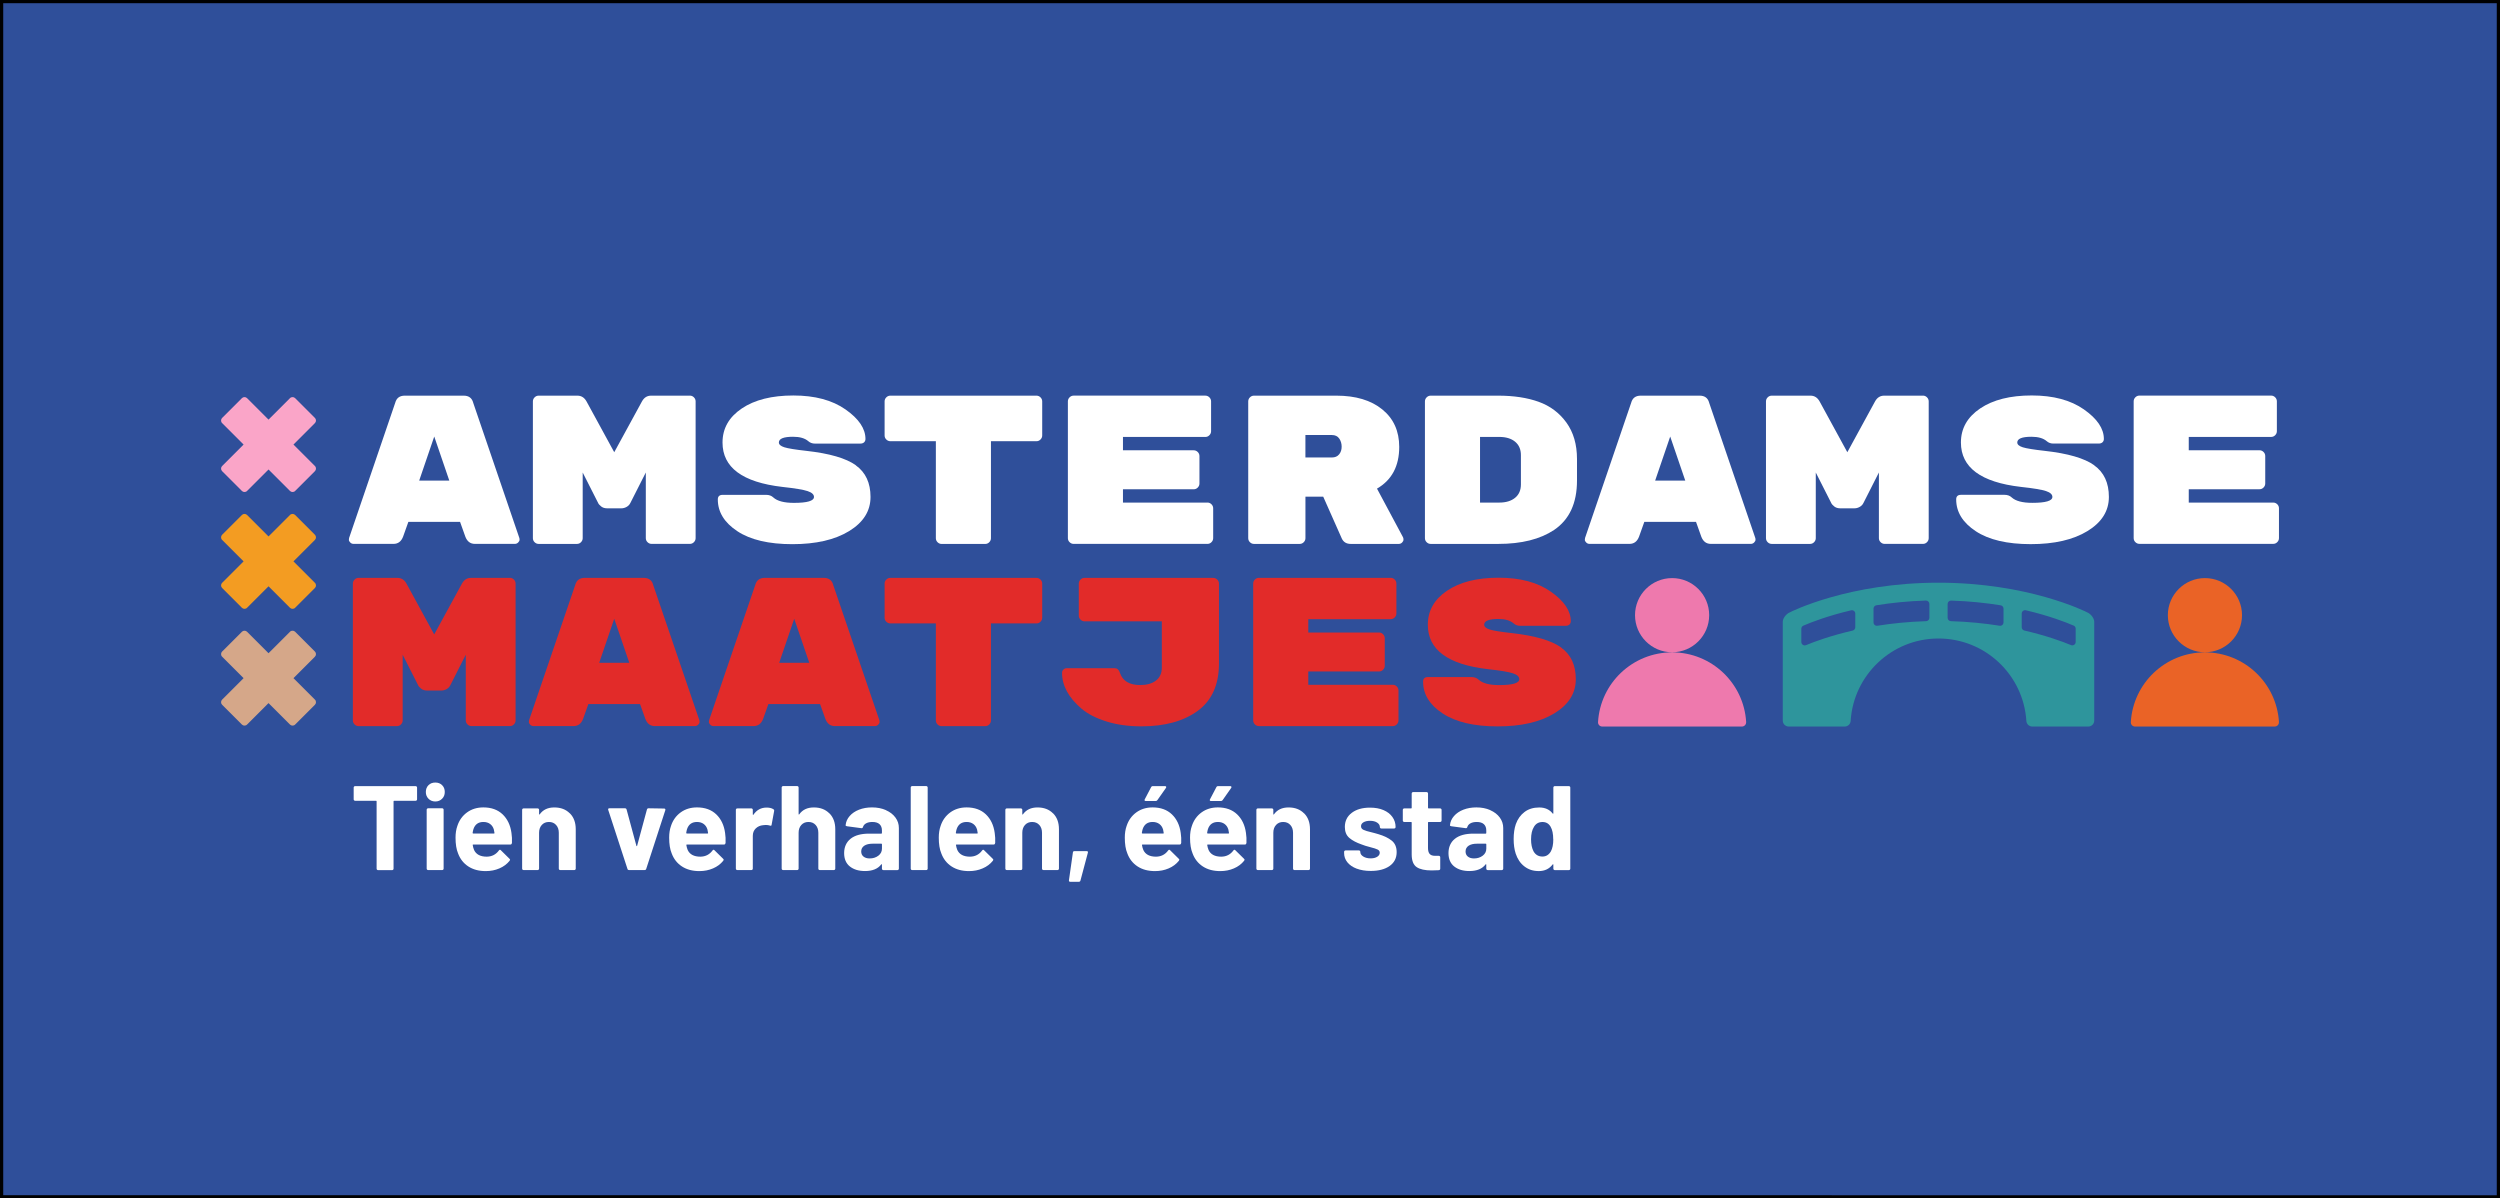 <?xml version="1.0" encoding="UTF-8"?> <svg xmlns="http://www.w3.org/2000/svg" width="776" height="372" viewBox="0 0 776 372"><rect x="0" y="0" width="776" height="372" fill="#333333" stroke="none"/><defs><style> .cls-1 { fill: #f39c22; } .cls-2 { fill: #ea6326; } .cls-3 { fill: #d5a789; } .cls-4 { fill: #2e959c; } .cls-5 { fill: #2f4f9a; } .cls-6 { fill: #fff; } .cls-7 { fill: #ee79ad; } .cls-8 { fill: #e22b29; } .cls-9 { fill: #faa5c8; } </style></defs><g id="kader"><g><rect class="cls-5" x=".5" y=".5" width="775" height="371"></rect><path d="M775,1v370H1V1h774M776,0H0v372h776V0h0Z"></path></g></g><g id="content"><g><g><path class="cls-6" d="M129.33,244.14c.09.09.13.19.13.32v3.65c0,.12-.04.23-.13.32-.09.09-.19.13-.32.13h-6.66c-.12,0-.19.06-.19.19v20.89c0,.12-.04.23-.13.32-.09.09-.19.13-.32.13h-4.36c-.12,0-.23-.04-.32-.13-.09-.09-.13-.19-.13-.32v-20.89c0-.12-.06-.19-.19-.19h-6.48c-.12,0-.23-.04-.32-.13-.09-.09-.13-.19-.13-.32v-3.65c0-.12.04-.23.13-.32.09-.09.19-.13.32-.13h18.76c.12,0,.23.04.32.13Z"></path><path class="cls-6" d="M133.02,247.94c-.56-.56-.84-1.26-.84-2.1s.27-1.58.82-2.12c.55-.55,1.25-.82,2.12-.82s1.58.27,2.12.82c.55.55.82,1.25.82,2.12s-.28,1.55-.84,2.1c-.56.56-1.26.84-2.1.84s-1.55-.28-2.1-.84ZM132.57,269.94c-.09-.09-.13-.19-.13-.32v-18.28c0-.12.04-.23.13-.32.09-.09.19-.13.32-.13h4.36c.12,0,.23.04.32.13.09.09.13.19.13.32v18.28c0,.12-.04.23-.13.32-.09.09-.19.13-.32.13h-4.36c-.12,0-.23-.04-.32-.13Z"></path><path class="cls-6" d="M158.87,261.7c-.02.3-.19.45-.48.45h-11.5c-.15,0-.2.06-.15.19.07.5.21.99.41,1.49.64,1.39,1.96,2.08,3.95,2.08,1.59-.02,2.84-.67,3.76-1.93.1-.15.21-.22.34-.22.07,0,.16.05.26.15l2.68,2.64c.12.12.19.24.19.34,0,.05-.05.15-.15.3-.82,1.02-1.87,1.81-3.16,2.36-1.29.56-2.71.84-4.24.84-2.13,0-3.94-.48-5.42-1.45-1.48-.97-2.54-2.32-3.18-4.06-.52-1.24-.78-2.87-.78-4.88,0-1.37.19-2.57.56-3.61.57-1.76,1.57-3.16,3-4.21,1.43-1.04,3.12-1.56,5.08-1.56,2.48,0,4.47.72,5.98,2.16,1.5,1.44,2.41,3.36,2.74,5.77.15.94.2,2,.15,3.16ZM146.96,257.34c-.1.32-.19.72-.26,1.19,0,.12.06.19.19.19h6.44c.15,0,.2-.06.15-.19-.12-.72-.19-1.07-.19-1.04-.22-.75-.61-1.32-1.17-1.73-.56-.41-1.25-.62-2.07-.62-1.56,0-2.59.73-3.09,2.2Z"></path><path class="cls-6" d="M176.89,252.46c1.22,1.22,1.82,2.87,1.82,4.95v12.21c0,.12-.04.23-.13.32-.09.09-.19.13-.32.13h-4.36c-.12,0-.23-.04-.32-.13-.09-.09-.13-.19-.13-.32v-11.13c0-.99-.28-1.8-.84-2.42-.56-.62-1.3-.93-2.22-.93s-1.66.31-2.22.93c-.56.62-.84,1.43-.84,2.42v11.13c0,.12-.04.23-.13.32-.09.09-.19.13-.32.13h-4.36c-.12,0-.23-.04-.32-.13-.09-.09-.13-.19-.13-.32v-18.24c0-.12.04-.23.13-.32.09-.09.19-.13.32-.13h4.36c.12,0,.23.04.32.13.09.09.13.19.13.32v1.3c0,.08.02.12.07.15.05.03.09.01.11-.04,1.02-1.44,2.53-2.16,4.54-2.16s3.59.61,4.8,1.82Z"></path><path class="cls-6" d="M194.76,269.7l-5.96-18.28s-.04-.11-.04-.19c0-.22.14-.34.41-.34h4.8c.27,0,.45.12.52.37l3.05,11.28c.02.07.06.11.11.11s.09-.04.11-.11l3.05-11.28c.08-.25.25-.37.52-.37l4.8.08c.15,0,.26.04.34.13s.09.22.04.39l-5.92,18.2c-.07.25-.24.37-.48.37h-4.88c-.25,0-.41-.12-.48-.37Z"></path><path class="cls-6" d="M225.18,261.7c-.02.3-.19.45-.48.45h-11.5c-.15,0-.2.06-.15.19.07.5.21.99.41,1.49.64,1.39,1.96,2.08,3.95,2.08,1.59-.02,2.84-.67,3.76-1.93.1-.15.21-.22.34-.22.07,0,.16.05.26.15l2.68,2.64c.12.12.19.24.19.34,0,.05-.05.15-.15.3-.82,1.02-1.87,1.81-3.16,2.36-1.29.56-2.71.84-4.24.84-2.13,0-3.94-.48-5.42-1.45-1.48-.97-2.54-2.32-3.18-4.06-.52-1.24-.78-2.87-.78-4.88,0-1.37.19-2.57.56-3.61.57-1.76,1.57-3.16,3-4.21,1.43-1.04,3.12-1.56,5.08-1.56,2.48,0,4.47.72,5.98,2.16,1.5,1.44,2.41,3.36,2.74,5.77.15.94.2,2,.15,3.16ZM213.26,257.34c-.1.32-.19.72-.26,1.19,0,.12.06.19.19.19h6.44c.15,0,.2-.06.15-.19-.12-.72-.19-1.07-.19-1.04-.22-.75-.61-1.32-1.17-1.73-.56-.41-1.25-.62-2.07-.62-1.56,0-2.59.73-3.09,2.2Z"></path><path class="cls-6" d="M240.07,251.2c.2.1.27.29.22.56l-.78,4.24c-.02.3-.2.38-.52.26-.37-.12-.81-.19-1.3-.19-.2,0-.47.02-.82.07-.89.08-1.65.4-2.27.99s-.93,1.36-.93,2.33v10.16c0,.12-.04.23-.13.32-.09.09-.19.13-.32.13h-4.36c-.12,0-.23-.04-.32-.13-.09-.09-.13-.19-.13-.32v-18.24c0-.12.04-.23.13-.32.09-.09.19-.13.32-.13h4.36c.12,0,.23.04.32.13.09.09.13.19.13.32v1.41c0,.08.02.12.07.15.05.03.09.01.11-.04,1.02-1.49,2.38-2.23,4.1-2.23.89,0,1.6.17,2.12.52Z"></path><path class="cls-6" d="M257.45,252.46c1.22,1.22,1.82,2.87,1.82,4.95v12.21c0,.12-.04.23-.13.32-.09.09-.19.13-.32.13h-4.36c-.12,0-.23-.04-.32-.13-.09-.09-.13-.19-.13-.32v-11.13c0-.99-.28-1.8-.84-2.42-.56-.62-1.3-.93-2.22-.93s-1.66.31-2.22.93c-.56.62-.84,1.43-.84,2.42v11.13c0,.12-.04.23-.13.32-.09.09-.19.13-.32.13h-4.36c-.12,0-.23-.04-.32-.13-.09-.09-.13-.19-.13-.32v-25.17c0-.12.04-.23.13-.32.09-.09.19-.13.32-.13h4.36c.12,0,.23.04.32.13.09.09.13.19.13.32v8.23c0,.08.02.12.07.15.05.03.09.01.11-.04,1.02-1.44,2.53-2.16,4.54-2.16s3.59.61,4.8,1.82Z"></path><path class="cls-6" d="M274.99,251.48c1.27.56,2.25,1.32,2.96,2.29s1.06,2.05,1.06,3.24v12.62c0,.12-.04.23-.13.32-.09.09-.19.13-.32.13h-4.36c-.12,0-.23-.04-.32-.13-.09-.09-.13-.19-.13-.32v-1.23c0-.08-.02-.12-.07-.15-.05-.03-.1,0-.15.07-1.04,1.37-2.72,2.05-5.03,2.05-1.94,0-3.5-.47-4.69-1.41-1.19-.94-1.79-2.33-1.79-4.17s.67-3.39,2.01-4.45,3.25-1.58,5.73-1.58h3.8c.12,0,.19-.06.19-.19v-.82c0-.82-.25-1.46-.74-1.92-.5-.46-1.24-.69-2.23-.69-.77,0-1.41.14-1.92.41-.51.27-.84.66-.99,1.15-.07.27-.24.4-.48.37l-4.5-.6c-.3-.05-.43-.16-.41-.34.1-1.04.51-1.99,1.25-2.83.73-.84,1.7-1.5,2.9-1.97,1.2-.47,2.55-.71,4.04-.71,1.61,0,3.05.28,4.32.84ZM272.64,265.61c.74-.57,1.12-1.3,1.12-2.2v-1.34c0-.12-.06-.19-.19-.19h-2.68c-1.12,0-1.99.21-2.62.63s-.95,1.02-.95,1.79c0,.67.24,1.2.71,1.58s1.1.58,1.9.58c1.07,0,1.97-.29,2.72-.86Z"></path><path class="cls-6" d="M282.82,269.94c-.09-.09-.13-.19-.13-.32v-25.17c0-.12.04-.23.13-.32.09-.09.19-.13.32-.13h4.36c.12,0,.23.04.32.13.09.09.13.19.13.32v25.17c0,.12-.04.23-.13.32-.09.09-.19.13-.32.13h-4.36c-.12,0-.23-.04-.32-.13Z"></path><path class="cls-6" d="M308.87,261.7c-.02.3-.19.45-.48.45h-11.5c-.15,0-.2.06-.15.19.07.5.21.99.41,1.49.64,1.39,1.96,2.08,3.95,2.08,1.59-.02,2.84-.67,3.76-1.93.1-.15.21-.22.34-.22.07,0,.16.05.26.15l2.68,2.64c.12.12.19.24.19.34,0,.05-.05.15-.15.3-.82,1.02-1.87,1.81-3.16,2.36-1.29.56-2.71.84-4.24.84-2.13,0-3.94-.48-5.42-1.45-1.48-.97-2.54-2.32-3.18-4.06-.52-1.24-.78-2.87-.78-4.88,0-1.37.19-2.57.56-3.61.57-1.76,1.57-3.16,3-4.21,1.43-1.04,3.12-1.56,5.08-1.56,2.48,0,4.47.72,5.98,2.16,1.5,1.44,2.41,3.36,2.74,5.77.15.94.2,2,.15,3.16ZM296.95,257.34c-.1.32-.19.72-.26,1.19,0,.12.06.19.19.19h6.44c.15,0,.2-.06.15-.19-.12-.72-.19-1.07-.19-1.04-.22-.75-.61-1.32-1.17-1.73-.56-.41-1.25-.62-2.07-.62-1.56,0-2.59.73-3.09,2.2Z"></path><path class="cls-6" d="M326.88,252.46c1.22,1.22,1.82,2.87,1.82,4.95v12.21c0,.12-.04.23-.13.32-.09.09-.19.13-.32.13h-4.36c-.12,0-.23-.04-.32-.13-.09-.09-.13-.19-.13-.32v-11.13c0-.99-.28-1.8-.84-2.42-.56-.62-1.3-.93-2.22-.93s-1.66.31-2.22.93c-.56.62-.84,1.43-.84,2.42v11.13c0,.12-.04.23-.13.32-.09.09-.19.13-.32.13h-4.36c-.12,0-.23-.04-.32-.13-.09-.09-.13-.19-.13-.32v-18.24c0-.12.04-.23.13-.32.09-.09.19-.13.32-.13h4.36c.12,0,.23.04.32.13.09.09.13.19.13.32v1.3c0,.08.02.12.07.15.05.03.09.01.11-.04,1.02-1.44,2.53-2.16,4.54-2.16s3.59.61,4.8,1.82Z"></path><path class="cls-6" d="M331.8,273.24l1.23-8.64c.02-.27.19-.41.48-.41h3.8c.32,0,.45.16.37.48l-2.31,8.67c-.07.25-.25.37-.52.37h-2.64c-.3,0-.44-.16-.41-.48Z"></path><path class="cls-6" d="M366.61,261.7c-.02.3-.19.45-.48.45h-11.5c-.15,0-.2.06-.15.19.07.5.21.99.41,1.49.64,1.39,1.96,2.08,3.95,2.08,1.59-.02,2.84-.67,3.76-1.93.1-.15.21-.22.34-.22.07,0,.16.05.26.15l2.68,2.64c.12.12.19.24.19.34,0,.05-.05.15-.15.3-.82,1.02-1.87,1.81-3.16,2.36-1.29.56-2.71.84-4.24.84-2.13,0-3.94-.48-5.42-1.45-1.48-.97-2.54-2.32-3.18-4.06-.52-1.24-.78-2.87-.78-4.88,0-1.37.19-2.57.56-3.61.57-1.76,1.57-3.16,3-4.21,1.43-1.04,3.12-1.56,5.08-1.56,2.48,0,4.47.72,5.98,2.16,1.5,1.44,2.41,3.36,2.74,5.77.15.94.2,2,.15,3.16ZM354.69,257.34c-.1.32-.19.72-.26,1.19,0,.12.06.19.19.19h6.44c.15,0,.2-.06.15-.19-.12-.72-.19-1.07-.19-1.04-.22-.75-.61-1.32-1.17-1.73-.56-.41-1.25-.62-2.07-.62-1.56,0-2.59.73-3.09,2.2ZM355.29,248.48c-.05-.1-.04-.22.04-.37l1.97-3.76c.1-.22.28-.34.56-.34h3.76c.17,0,.29.06.35.17.06.11.04.24-.06.39l-2.64,3.76c-.12.2-.3.3-.52.3h-3.13c-.17,0-.29-.05-.34-.15Z"></path><path class="cls-6" d="M386.86,261.7c-.02.3-.19.45-.48.45h-11.5c-.15,0-.2.06-.15.19.07.5.21.99.41,1.49.64,1.39,1.96,2.08,3.95,2.08,1.59-.02,2.84-.67,3.76-1.93.1-.15.21-.22.34-.22.07,0,.16.05.26.15l2.68,2.64c.12.12.19.24.19.34,0,.05-.05.15-.15.3-.82,1.02-1.87,1.81-3.16,2.36-1.29.56-2.71.84-4.24.84-2.13,0-3.94-.48-5.42-1.45-1.48-.97-2.54-2.32-3.18-4.06-.52-1.24-.78-2.87-.78-4.88,0-1.37.19-2.57.56-3.61.57-1.76,1.57-3.16,3-4.21,1.43-1.04,3.12-1.56,5.08-1.56,2.48,0,4.47.72,5.98,2.16,1.5,1.44,2.41,3.36,2.74,5.77.15.94.2,2,.15,3.16ZM374.95,257.34c-.1.32-.19.72-.26,1.19,0,.12.06.19.19.19h6.44c.15,0,.2-.06.15-.19-.12-.72-.19-1.07-.19-1.04-.22-.75-.61-1.32-1.17-1.73-.56-.41-1.25-.62-2.07-.62-1.56,0-2.59.73-3.09,2.2ZM375.54,248.48c-.05-.1-.04-.22.04-.37l1.97-3.76c.1-.22.28-.34.56-.34h3.76c.17,0,.29.06.35.17.06.11.04.24-.06.39l-2.64,3.76c-.12.2-.3.3-.52.3h-3.13c-.17,0-.29-.05-.34-.15Z"></path><path class="cls-6" d="M404.8,252.46c1.22,1.22,1.82,2.87,1.82,4.95v12.21c0,.12-.04.23-.13.32-.09.09-.19.13-.32.13h-4.36c-.12,0-.23-.04-.32-.13s-.13-.19-.13-.32v-11.13c0-.99-.28-1.8-.84-2.42-.56-.62-1.3-.93-2.22-.93s-1.66.31-2.22.93c-.56.62-.84,1.43-.84,2.42v11.13c0,.12-.04.23-.13.32-.09.09-.19.13-.32.13h-4.36c-.12,0-.23-.04-.32-.13s-.13-.19-.13-.32v-18.24c0-.12.04-.23.13-.32.09-.09.19-.13.32-.13h4.36c.12,0,.23.04.32.13.09.09.13.19.13.32v1.3c0,.08.02.12.07.15.05.03.09.01.11-.04,1.02-1.44,2.53-2.16,4.54-2.16s3.59.61,4.8,1.82Z"></path><path class="cls-6" d="M421.11,269.63c-1.24-.47-2.2-1.13-2.88-1.97-.68-.84-1.02-1.8-1.02-2.87v-.37c0-.12.04-.23.13-.32s.19-.13.32-.13h4.13c.12,0,.23.04.32.13s.13.19.13.32v.04c0,.55.3,1.01.91,1.4.61.38,1.37.58,2.29.58.84,0,1.53-.17,2.05-.5s.78-.75.78-1.25c0-.45-.22-.78-.67-1-.45-.22-1.18-.46-2.2-.71-1.17-.3-2.09-.58-2.75-.86-1.59-.55-2.85-1.21-3.8-2.01-.94-.79-1.41-1.94-1.41-3.42,0-1.84.71-3.29,2.14-4.38,1.43-1.08,3.32-1.62,5.68-1.62,1.59,0,2.98.25,4.17.76,1.19.51,2.12,1.22,2.77,2.14.66.92.99,1.96.99,3.13,0,.12-.04.23-.13.32-.09.09-.19.13-.32.13h-3.98c-.12,0-.23-.04-.32-.13s-.13-.19-.13-.32c0-.55-.28-1.01-.84-1.38-.56-.37-1.3-.56-2.22-.56-.82,0-1.49.15-2.01.45s-.78.71-.78,1.23.25.87.76,1.12c.51.25,1.36.51,2.55.78.27.08.58.16.93.24s.72.19,1.12.32c1.76.52,3.15,1.19,4.17,2.01s1.53,2.01,1.53,3.57c0,1.84-.73,3.27-2.18,4.3-1.45,1.03-3.41,1.54-5.86,1.54-1.66,0-3.11-.24-4.36-.71Z"></path><path class="cls-6" d="M447.33,255.01c-.09.09-.19.13-.32.13h-3.57c-.12,0-.19.06-.19.19v7.89c0,.82.17,1.43.5,1.82.34.4.88.6,1.62.6h1.23c.12,0,.23.04.32.13.09.09.13.19.13.32v3.54c0,.27-.15.43-.45.48-1.04.05-1.79.07-2.23.07-2.06,0-3.6-.34-4.62-1.02s-1.54-1.97-1.56-3.85v-9.98c0-.12-.06-.19-.19-.19h-2.12c-.12,0-.23-.04-.32-.13-.09-.09-.13-.19-.13-.32v-3.31c0-.12.04-.23.13-.32.09-.09.19-.13.32-.13h2.12c.12,0,.19-.06.19-.19v-4.43c0-.12.04-.23.13-.32s.19-.13.32-.13h4.17c.12,0,.23.04.32.13.09.09.13.19.13.32v4.43c0,.12.06.19.19.19h3.57c.12,0,.23.04.32.13.09.09.13.19.13.32v3.31c0,.12-.04.23-.13.32Z"></path><path class="cls-6" d="M462.58,251.48c1.27.56,2.25,1.32,2.96,2.29.71.97,1.06,2.05,1.06,3.24v12.62c0,.12-.04.23-.13.32-.09.09-.19.13-.32.13h-4.36c-.12,0-.23-.04-.32-.13s-.13-.19-.13-.32v-1.23c0-.08-.02-.12-.07-.15-.05-.03-.1,0-.15.07-1.04,1.37-2.72,2.05-5.03,2.05-1.93,0-3.5-.47-4.69-1.41-1.19-.94-1.79-2.33-1.79-4.17s.67-3.39,2.01-4.45c1.34-1.06,3.25-1.58,5.73-1.58h3.8c.12,0,.19-.06.19-.19v-.82c0-.82-.25-1.46-.74-1.92-.5-.46-1.24-.69-2.23-.69-.77,0-1.41.14-1.92.41s-.84.66-.99,1.15c-.07.27-.24.4-.48.37l-4.5-.6c-.3-.05-.43-.16-.41-.34.1-1.04.51-1.99,1.25-2.83.73-.84,1.7-1.5,2.9-1.97,1.2-.47,2.55-.71,4.04-.71,1.61,0,3.05.28,4.32.84ZM460.23,265.61c.75-.57,1.12-1.3,1.12-2.2v-1.34c0-.12-.06-.19-.19-.19h-2.68c-1.12,0-1.99.21-2.62.63s-.95,1.02-.95,1.79c0,.67.24,1.2.71,1.58.47.38,1.1.58,1.9.58,1.07,0,1.97-.29,2.72-.86Z"></path><path class="cls-6" d="M482.29,244.14c.09-.09.19-.13.32-.13h4.36c.12,0,.23.04.32.13s.13.19.13.32v25.17c0,.12-.04.23-.13.32s-.19.13-.32.13h-4.36c-.12,0-.23-.04-.32-.13-.09-.09-.13-.19-.13-.32v-1.23c0-.08-.02-.12-.07-.13-.05-.01-.1,0-.15.06-1.04,1.37-2.47,2.05-4.28,2.05s-3.23-.48-4.49-1.45-2.15-2.3-2.7-3.98c-.42-1.29-.63-2.79-.63-4.51s.22-3.3.67-4.62c.57-1.59,1.47-2.85,2.7-3.78s2.75-1.4,4.56-1.4,3.18.62,4.17,1.86c.05.08.1.1.15.08.05-.03.07-.08.07-.15v-7.97c0-.12.04-.23.13-.32ZM482.12,260.51c0-1.66-.27-2.97-.82-3.91-.57-.97-1.4-1.45-2.49-1.45-1.17,0-2.05.48-2.64,1.45-.62.97-.93,2.28-.93,3.95,0,1.49.26,2.73.78,3.72.62,1.07,1.54,1.6,2.76,1.6,1.12,0,1.98-.53,2.61-1.6.5-.92.75-2.17.75-3.76Z"></path></g><g><path class="cls-6" d="M321.72,122.81h-45.36c-.48,0-.9.18-1.25.53s-.53.77-.53,1.25v10.58c0,.48.17.9.53,1.25.35.35.77.53,1.25.53h14.13v30.11c0,.48.17.9.53,1.25.35.35.77.53,1.25.53h13.54c.48,0,.9-.17,1.25-.53s.53-.77.53-1.25v-30.11h14.13c.48,0,.9-.17,1.25-.53.35-.35.53-.77.53-1.25v-10.58c0-.48-.18-.9-.53-1.25-.35-.35-.77-.53-1.25-.53Z"></path><path class="cls-6" d="M146.88,124.98c-.4-1.45-1.38-2.17-2.96-2.17h-18.27c-1.58,0-2.56.72-2.96,2.17l-14.33,42c-.04.13-.07.33-.07.59s.14.54.43.82c.28.29.62.43,1.02.43h12.42c1.4,0,2.39-.75,2.96-2.24l1.64-4.6h16.04l1.64,4.6c.57,1.49,1.56,2.24,2.96,2.24h12.42c.39,0,.73-.14,1.02-.43.28-.29.43-.56.43-.82s-.02-.46-.07-.59l-14.33-42ZM130.12,149.17l4.67-13.67,4.67,13.67h-9.34Z"></path><path class="cls-6" d="M214.13,122.81h-12.03c-1.23,0-2.17.59-2.83,1.78l-8.61,15.78-8.61-15.78c-.66-1.18-1.6-1.78-2.83-1.78h-12.03c-.48,0-.9.18-1.25.53s-.53.77-.53,1.25v42.46c0,.48.17.9.53,1.25.35.35.77.53,1.25.53h11.9c.48,0,.9-.17,1.25-.53s.53-.77.53-1.25v-20.38l4.8,9.47c.13.31.44.66.92,1.05.48.39,1.1.59,1.84.59h4.47c.53,0,1.05-.14,1.58-.43s.92-.69,1.18-1.22l4.8-9.47v20.38c0,.48.17.9.53,1.25.35.35.77.53,1.25.53h11.9c.48,0,.9-.17,1.25-.53.35-.35.53-.77.53-1.25v-42.46c0-.48-.18-.9-.53-1.25-.35-.35-.77-.53-1.25-.53Z"></path><path class="cls-6" d="M265.66,144.42c-3.05-2.18-8.16-3.67-15.35-4.47-3.42-.38-5.7-.75-6.84-1.11-1.14-.36-1.71-.86-1.71-1.49,0-1.18,1.47-1.78,4.4-1.78,2.1,0,3.68.46,4.73,1.37.57.5,1.25.75,2.04.75h14.13c.48,0,.87-.13,1.15-.39.28-.26.43-.61.43-1.04,0-3.22-2.06-6.27-6.18-9.16-4.12-2.89-9.52-4.34-16.2-4.34s-12.02,1.34-16.01,4.03c-3.99,2.69-5.98,6.21-5.98,10.57,0,7.75,6.2,12.34,18.6,13.78,3.9.42,6.51.86,7.82,1.3,1.32.44,1.97,1.05,1.97,1.81,0,1.23-2.08,1.84-6.24,1.84-3.02,0-5.15-.56-6.38-1.68-.57-.54-1.32-.81-2.24-.81h-13.48c-1.01,0-1.51.48-1.51,1.43,0,3.91,2.03,7.2,6.08,9.87,4.05,2.67,9.74,4.01,17.06,4.01s13.19-1.35,17.62-4.06c4.43-2.71,6.64-6.24,6.64-10.6s-1.52-7.63-4.57-9.81Z"></path><path class="cls-6" d="M374.8,156.01h-26.23v-4.14h21.96c.48,0,.9-.17,1.25-.53s.53-.77.53-1.25v-8.54c0-.48-.18-.9-.53-1.25-.35-.35-.77-.53-1.25-.53h-21.96v-4.14h25.57c.48,0,.9-.17,1.25-.53.35-.35.53-.77.53-1.25v-9.27c0-.48-.18-.9-.53-1.25-.35-.35-.77-.53-1.25-.53h-40.89c-.48,0-.9.18-1.25.53s-.53.77-.53,1.25v42.46c0,.48.17.9.53,1.25.35.35.77.53,1.25.53h41.54c.48,0,.9-.17,1.25-.53.35-.35.53-.77.53-1.25v-9.27c0-.48-.18-.9-.53-1.25-.35-.35-.77-.53-1.25-.53Z"></path><path class="cls-6" d="M427.42,151.67c4.6-2.67,6.9-6.99,6.9-12.95,0-4.91-1.75-8.79-5.26-11.64-3.51-2.85-8.26-4.27-14.26-4.27h-25.57c-.48,0-.9.18-1.25.53s-.53.77-.53,1.25v42.46c0,.48.17.9.53,1.25.35.35.77.53,1.25.53h14.2c.48,0,.9-.17,1.25-.53.35-.35.53-.77.53-1.25v-12.88h5.52l5.78,13.02c.53,1.1,1.45,1.64,2.76,1.64h14.92c.39,0,.73-.14,1.02-.43s.43-.58.43-.89-.04-.55-.13-.72l-8.09-15.12ZM415.65,141.05c-.53.64-1.27.95-2.23.95h-8.22v-6.97h8.22c1.01,0,1.76.36,2.27,1.08.5.72.76,1.57.76,2.53s-.26,1.76-.79,2.4Z"></path><path class="cls-6" d="M530.52,124.98c-.4-1.45-1.38-2.17-2.96-2.17h-18.27c-1.58,0-2.56.72-2.96,2.17l-14.33,42c-.04.13-.07.33-.07.59s.14.54.43.82c.28.29.62.43,1.02.43h12.42c1.4,0,2.39-.75,2.96-2.24l1.64-4.6h16.04l1.64,4.6c.57,1.49,1.56,2.24,2.96,2.24h12.42c.39,0,.73-.14,1.02-.43.28-.29.43-.56.43-.82s-.02-.46-.07-.59l-14.33-42ZM513.76,149.17l4.67-13.67,4.67,13.67h-9.34Z"></path><path class="cls-6" d="M477.61,124.72c-3.55-1.27-7.74-1.91-12.56-1.91h-20.97c-.48,0-.9.18-1.25.53-.35.35-.53.77-.53,1.25v42.46c0,.48.17.9.53,1.25.35.35.77.53,1.25.53h20.97c7.23,0,13.02-1.45,17.35-4.34,4.73-3.2,7.1-8.3,7.1-15.32v-6.7c0-4.51-1.1-8.28-3.29-11.31-2.19-3.02-5.06-5.17-8.61-6.44ZM472.09,150.35c0,1.8-.6,3.19-1.81,4.17-1.21.99-2.84,1.48-4.9,1.48h-5.98v-20.38h5.98c2.06,0,3.69.49,4.9,1.48,1.2.99,1.81,2.38,1.81,4.17v9.07Z"></path><path class="cls-6" d="M650.06,144.42c-3.05-2.18-8.16-3.67-15.35-4.47-3.42-.38-5.7-.75-6.84-1.11-1.14-.36-1.71-.86-1.71-1.49,0-1.18,1.47-1.78,4.4-1.78,2.1,0,3.68.46,4.73,1.36.57.5,1.25.75,2.04.75h14.13c.48,0,.86-.13,1.15-.39.28-.26.43-.61.43-1.04,0-3.22-2.06-6.27-6.18-9.16-4.12-2.89-9.52-4.34-16.2-4.34s-12.02,1.34-16.01,4.03-5.98,6.21-5.98,10.57c0,7.75,6.2,12.34,18.6,13.78,3.9.42,6.51.86,7.82,1.3,1.32.44,1.97,1.05,1.97,1.81,0,1.23-2.08,1.84-6.25,1.84-3.02,0-5.15-.56-6.38-1.68-.57-.54-1.32-.81-2.24-.81h-13.48c-1.01,0-1.51.48-1.51,1.43,0,3.91,2.03,7.2,6.08,9.87,4.05,2.67,9.74,4.01,17.06,4.01s13.19-1.35,17.62-4.06c4.43-2.71,6.64-6.24,6.64-10.6s-1.52-7.63-4.57-9.81Z"></path><path class="cls-6" d="M706.87,156.53c-.35-.35-.77-.53-1.25-.53h-26.23v-4.14h21.96c.48,0,.9-.17,1.25-.53s.53-.77.53-1.25v-8.54c0-.48-.18-.9-.53-1.25-.35-.35-.77-.53-1.25-.53h-21.96v-4.14h25.57c.48,0,.9-.17,1.25-.53.35-.35.53-.77.53-1.25v-9.27c0-.48-.18-.9-.53-1.25-.35-.35-.77-.53-1.25-.53h-40.89c-.48,0-.9.18-1.25.53-.35.35-.53.77-.53,1.25v42.46c0,.48.17.9.53,1.25.35.35.77.53,1.25.53h41.54c.48,0,.9-.17,1.25-.53.35-.35.53-.77.53-1.25v-9.27c0-.48-.18-.9-.53-1.25Z"></path><path class="cls-6" d="M596.88,122.81h-12.03c-1.23,0-2.17.59-2.83,1.78l-8.61,15.78-8.61-15.78c-.66-1.18-1.6-1.78-2.83-1.78h-12.03c-.48,0-.9.18-1.25.53-.35.35-.53.77-.53,1.25v42.46c0,.48.18.9.53,1.25.35.35.77.53,1.25.53h11.9c.48,0,.9-.17,1.25-.53.35-.35.53-.77.53-1.25v-20.38l4.8,9.47c.13.31.44.66.92,1.05.48.39,1.1.59,1.84.59h4.47c.53,0,1.05-.14,1.58-.43s.92-.69,1.18-1.22l4.8-9.47v20.38c0,.48.17.9.53,1.25.35.35.77.53,1.25.53h11.9c.48,0,.9-.17,1.25-.53.35-.35.53-.77.53-1.25v-42.46c0-.48-.18-.9-.53-1.25-.35-.35-.77-.53-1.25-.53Z"></path></g><g><path class="cls-8" d="M321.72,179.37h-45.36c-.48,0-.9.18-1.25.53-.35.35-.53.77-.53,1.25v10.58c0,.48.17.9.53,1.25.35.35.77.53,1.25.53h14.13v30.11c0,.48.17.9.53,1.25.35.35.77.53,1.25.53h13.54c.48,0,.9-.17,1.25-.53.35-.35.53-.77.53-1.25v-30.11h14.13c.48,0,.9-.17,1.25-.53.35-.35.53-.77.53-1.25v-10.58c0-.48-.18-.9-.53-1.25-.35-.35-.77-.53-1.25-.53Z"></path><path class="cls-8" d="M158.25,179.37h-12.03c-1.23,0-2.17.59-2.83,1.78l-8.61,15.78-8.61-15.78c-.66-1.18-1.6-1.78-2.83-1.78h-12.03c-.48,0-.9.18-1.25.53-.35.35-.53.77-.53,1.25v42.46c0,.48.18.9.53,1.25.35.35.77.53,1.25.53h11.9c.48,0,.9-.17,1.25-.53.35-.35.53-.77.53-1.25v-20.38l4.8,9.47c.13.31.44.66.92,1.05s1.1.59,1.84.59h4.47c.53,0,1.05-.14,1.58-.43.53-.29.92-.69,1.18-1.22l4.8-9.47v20.38c0,.48.17.9.53,1.25.35.35.77.53,1.25.53h11.9c.48,0,.9-.17,1.25-.53.35-.35.53-.77.53-1.25v-42.46c0-.48-.18-.9-.53-1.25-.35-.35-.77-.53-1.25-.53Z"></path><path class="cls-8" d="M202.75,181.54c-.4-1.45-1.38-2.17-2.96-2.17h-18.27c-1.58,0-2.56.72-2.96,2.17l-14.33,42c-.04.13-.07.33-.07.59s.14.54.43.82c.28.29.62.43,1.02.43h12.42c1.4,0,2.39-.75,2.96-2.24l1.64-4.6h16.04l1.64,4.6c.57,1.49,1.56,2.24,2.96,2.24h12.42c.39,0,.73-.14,1.02-.43.28-.29.43-.56.43-.82s-.02-.46-.07-.59l-14.33-42ZM185.99,205.73l4.67-13.67,4.67,13.67h-9.34Z"></path><path class="cls-8" d="M258.63,181.54c-.4-1.45-1.38-2.17-2.96-2.17h-18.27c-1.58,0-2.56.72-2.96,2.17l-14.33,42c-.04.13-.07.33-.07.59s.14.54.43.82c.28.29.62.43,1.02.43h12.42c1.4,0,2.39-.75,2.96-2.24l1.64-4.6h16.04l1.64,4.6c.57,1.49,1.56,2.24,2.96,2.24h12.42c.39,0,.73-.14,1.02-.43.28-.29.43-.56.43-.82s-.02-.46-.07-.59l-14.33-42ZM241.86,205.73l4.67-13.67,4.67,13.67h-9.34Z"></path><path class="cls-8" d="M376.61,179.37h-39.97c-.48,0-.9.18-1.25.53s-.53.77-.53,1.25v9.93c0,.48.17.9.53,1.25.35.35.77.53,1.25.53h23.99v14.36c0,1.75-.6,3.09-1.81,4.02-1.21.94-2.84,1.4-4.9,1.4-3.37,0-5.48-1.28-6.31-3.83-.31-.94-.86-1.4-1.64-1.4h-14.86c-.39,0-.73.14-1.02.42-.29.28-.43.62-.43,1.01,0,3.95,1.99,7.65,5.98,11.08,1.93,1.65,4.51,2.99,7.76,4.01,3.24,1.02,6.86,1.53,10.85,1.53,7.32,0,13.17-1.61,17.55-4.83,4.38-3.22,6.57-8.12,6.57-14.7v-24.79c0-.48-.18-.89-.53-1.23-.35-.35-.77-.52-1.25-.52Z"></path><path class="cls-8" d="M432.32,212.57h-26.23v-4.14h21.96c.48,0,.9-.17,1.25-.53.35-.35.53-.77.53-1.25v-8.54c0-.48-.18-.9-.53-1.25-.35-.35-.77-.53-1.25-.53h-21.96v-4.14h25.57c.48,0,.9-.17,1.25-.53.35-.35.53-.77.53-1.25v-9.27c0-.48-.18-.9-.53-1.25-.35-.35-.77-.53-1.25-.53h-40.89c-.48,0-.9.18-1.25.53-.35.35-.53.77-.53,1.25v42.46c0,.48.17.9.53,1.25.35.35.77.53,1.25.53h41.54c.48,0,.9-.17,1.25-.53.35-.35.53-.77.53-1.25v-9.27c0-.48-.18-.9-.53-1.25-.35-.35-.77-.53-1.25-.53Z"></path><path class="cls-8" d="M484.59,200.98c-3.05-2.18-8.16-3.67-15.35-4.47-3.42-.38-5.7-.75-6.84-1.11-1.14-.36-1.71-.86-1.71-1.49,0-1.18,1.47-1.78,4.4-1.78,2.1,0,3.68.46,4.73,1.37.57.5,1.25.75,2.04.75h14.13c.48,0,.86-.13,1.15-.39.28-.26.43-.61.43-1.04,0-3.22-2.06-6.27-6.18-9.16-4.12-2.89-9.52-4.34-16.2-4.34s-12.02,1.34-16.01,4.03c-3.99,2.69-5.98,6.21-5.98,10.57,0,7.75,6.2,12.34,18.6,13.78,3.9.42,6.51.86,7.82,1.3,1.32.44,1.97,1.05,1.97,1.81,0,1.23-2.08,1.84-6.25,1.84-3.02,0-5.15-.56-6.38-1.68-.57-.54-1.32-.81-2.24-.81h-13.48c-1.01,0-1.51.48-1.51,1.43,0,3.91,2.03,7.2,6.08,9.87,4.05,2.67,9.74,4.01,17.06,4.01s13.19-1.35,17.62-4.06c4.43-2.71,6.64-6.24,6.64-10.6s-1.52-7.63-4.57-9.81Z"></path></g><path class="cls-7" d="M530.53,190.95c0-6.36-5.16-11.51-11.51-11.51s-11.51,5.16-11.51,11.51,5.15,11.51,11.51,11.51,11.51-5.16,11.51-11.51M542.01,224.14c-.71-12.08-10.73-21.65-22.99-21.65s-22.28,9.57-22.99,21.65c-.05.75.56,1.38,1.31,1.38h43.35c.75,0,1.35-.63,1.31-1.38"></path><path class="cls-2" d="M695.92,190.95c0-6.36-5.16-11.51-11.51-11.51s-11.51,5.16-11.51,11.51,5.15,11.51,11.51,11.51,11.51-5.16,11.51-11.51M707.39,224.14c-.71-12.08-10.73-21.65-22.99-21.65s-22.28,9.57-22.99,21.65c-.05.75.56,1.38,1.31,1.38h43.35c.75,0,1.35-.63,1.31-1.38"></path><path class="cls-1" d="M97.75,167.59c.22-.22.33-.49.33-.8s-.11-.58-.33-.8l-6.14-6.14c-.22-.22-.49-.33-.8-.33s-.59.11-.8.33l-6.66,6.66-6.66-6.66c-.22-.22-.49-.33-.8-.33s-.58.11-.8.33l-6.14,6.14c-.22.22-.33.49-.33.8s.11.59.33.8l6.66,6.66-6.66,6.66c-.22.22-.33.49-.33.8s.11.58.33.8l6.14,6.14c.22.22.49.33.8.33s.59-.11.8-.33l6.66-6.66,6.66,6.66c.22.22.49.33.8.33s.59-.11.8-.33l6.14-6.14c.22-.22.33-.49.33-.8s-.11-.59-.33-.8l-6.66-6.66,6.66-6.66Z"></path><path class="cls-3" d="M97.75,203.84c.22-.22.33-.49.33-.8s-.11-.58-.33-.8l-6.14-6.14c-.22-.22-.49-.33-.8-.33s-.59.11-.8.33l-6.66,6.66-6.66-6.66c-.22-.22-.49-.33-.8-.33s-.58.11-.8.33l-6.14,6.14c-.22.22-.33.49-.33.8s.11.59.33.8l6.66,6.66-6.66,6.66c-.22.22-.33.49-.33.8s.11.58.33.8l6.14,6.14c.22.22.49.33.8.33s.59-.11.8-.33l6.66-6.66,6.66,6.66c.22.22.49.33.8.33s.59-.11.8-.33l6.14-6.14c.22-.22.33-.49.33-.8s-.11-.59-.33-.8l-6.66-6.66,6.66-6.66Z"></path><path class="cls-9" d="M97.75,131.33c.22-.22.33-.49.33-.8s-.11-.58-.33-.8l-6.14-6.14c-.22-.22-.49-.33-.8-.33s-.59.11-.8.33l-6.66,6.66-6.66-6.66c-.22-.22-.49-.33-.8-.33s-.58.11-.8.33l-6.14,6.14c-.22.22-.33.49-.33.8s.11.59.33.8l6.66,6.66-6.66,6.66c-.22.22-.33.49-.33.8s.11.58.33.8l6.14,6.14c.22.22.49.33.8.33s.59-.11.8-.33l6.66-6.66,6.66,6.66c.22.22.49.33.8.33s.59-.11.8-.33l6.14-6.14c.22-.22.33-.49.33-.8s-.11-.59-.33-.8l-6.66-6.66,6.66-6.66Z"></path><path class="cls-4" d="M644.29,199.27c0,.75-.76,1.26-1.45.97-2.77-1.15-7.73-2.96-14.48-4.52-.48-.11-.82-.53-.82-1.02v-4.25c0-.68.63-1.18,1.29-1.02,7.22,1.7,12.33,3.68,14.83,4.75.39.17.63.54.63.96v4.12ZM621.88,193.2c0,.65-.57,1.14-1.21,1.03-4.52-.72-9.58-1.25-15.11-1.42-.57-.02-1.02-.48-1.02-1.04v-4.3c0-.59.5-1.07,1.09-1.05,5.64.18,10.79.72,15.38,1.47.51.08.88.52.88,1.04v4.27ZM598.88,191.77c0,.57-.46,1.03-1.02,1.04-5.53.17-10.59.7-15.11,1.42-.64.1-1.21-.39-1.21-1.04v-4.27c0-.51.37-.96.87-1.04,4.59-.75,9.74-1.29,15.38-1.47.59-.02,1.09.46,1.09,1.05v4.3ZM575.88,194.71c0,.49-.35.91-.82,1.02-6.73,1.56-11.68,3.37-14.47,4.52-.69.29-1.46-.22-1.46-.97v-4.12c0-.42.24-.8.63-.96,2.51-1.08,7.62-3.06,14.83-4.76.66-.16,1.29.35,1.29,1.02v4.24ZM650.05,223.66v-30.63c0-1.03-.88-2.24-1.86-2.79-.98-.55-18.8-9.37-46.48-9.37s-45.5,8.82-46.48,9.37c-.98.55-1.86,1.76-1.86,2.79v30.63c0,1.03.83,1.86,1.86,1.86h17.36c.98,0,1.79-.76,1.85-1.74.9-14.28,12.76-25.59,27.27-25.59s26.37,11.3,27.27,25.59c.06.98.87,1.74,1.85,1.74h17.36c1.03,0,1.86-.83,1.86-1.86"></path></g></g></svg> 